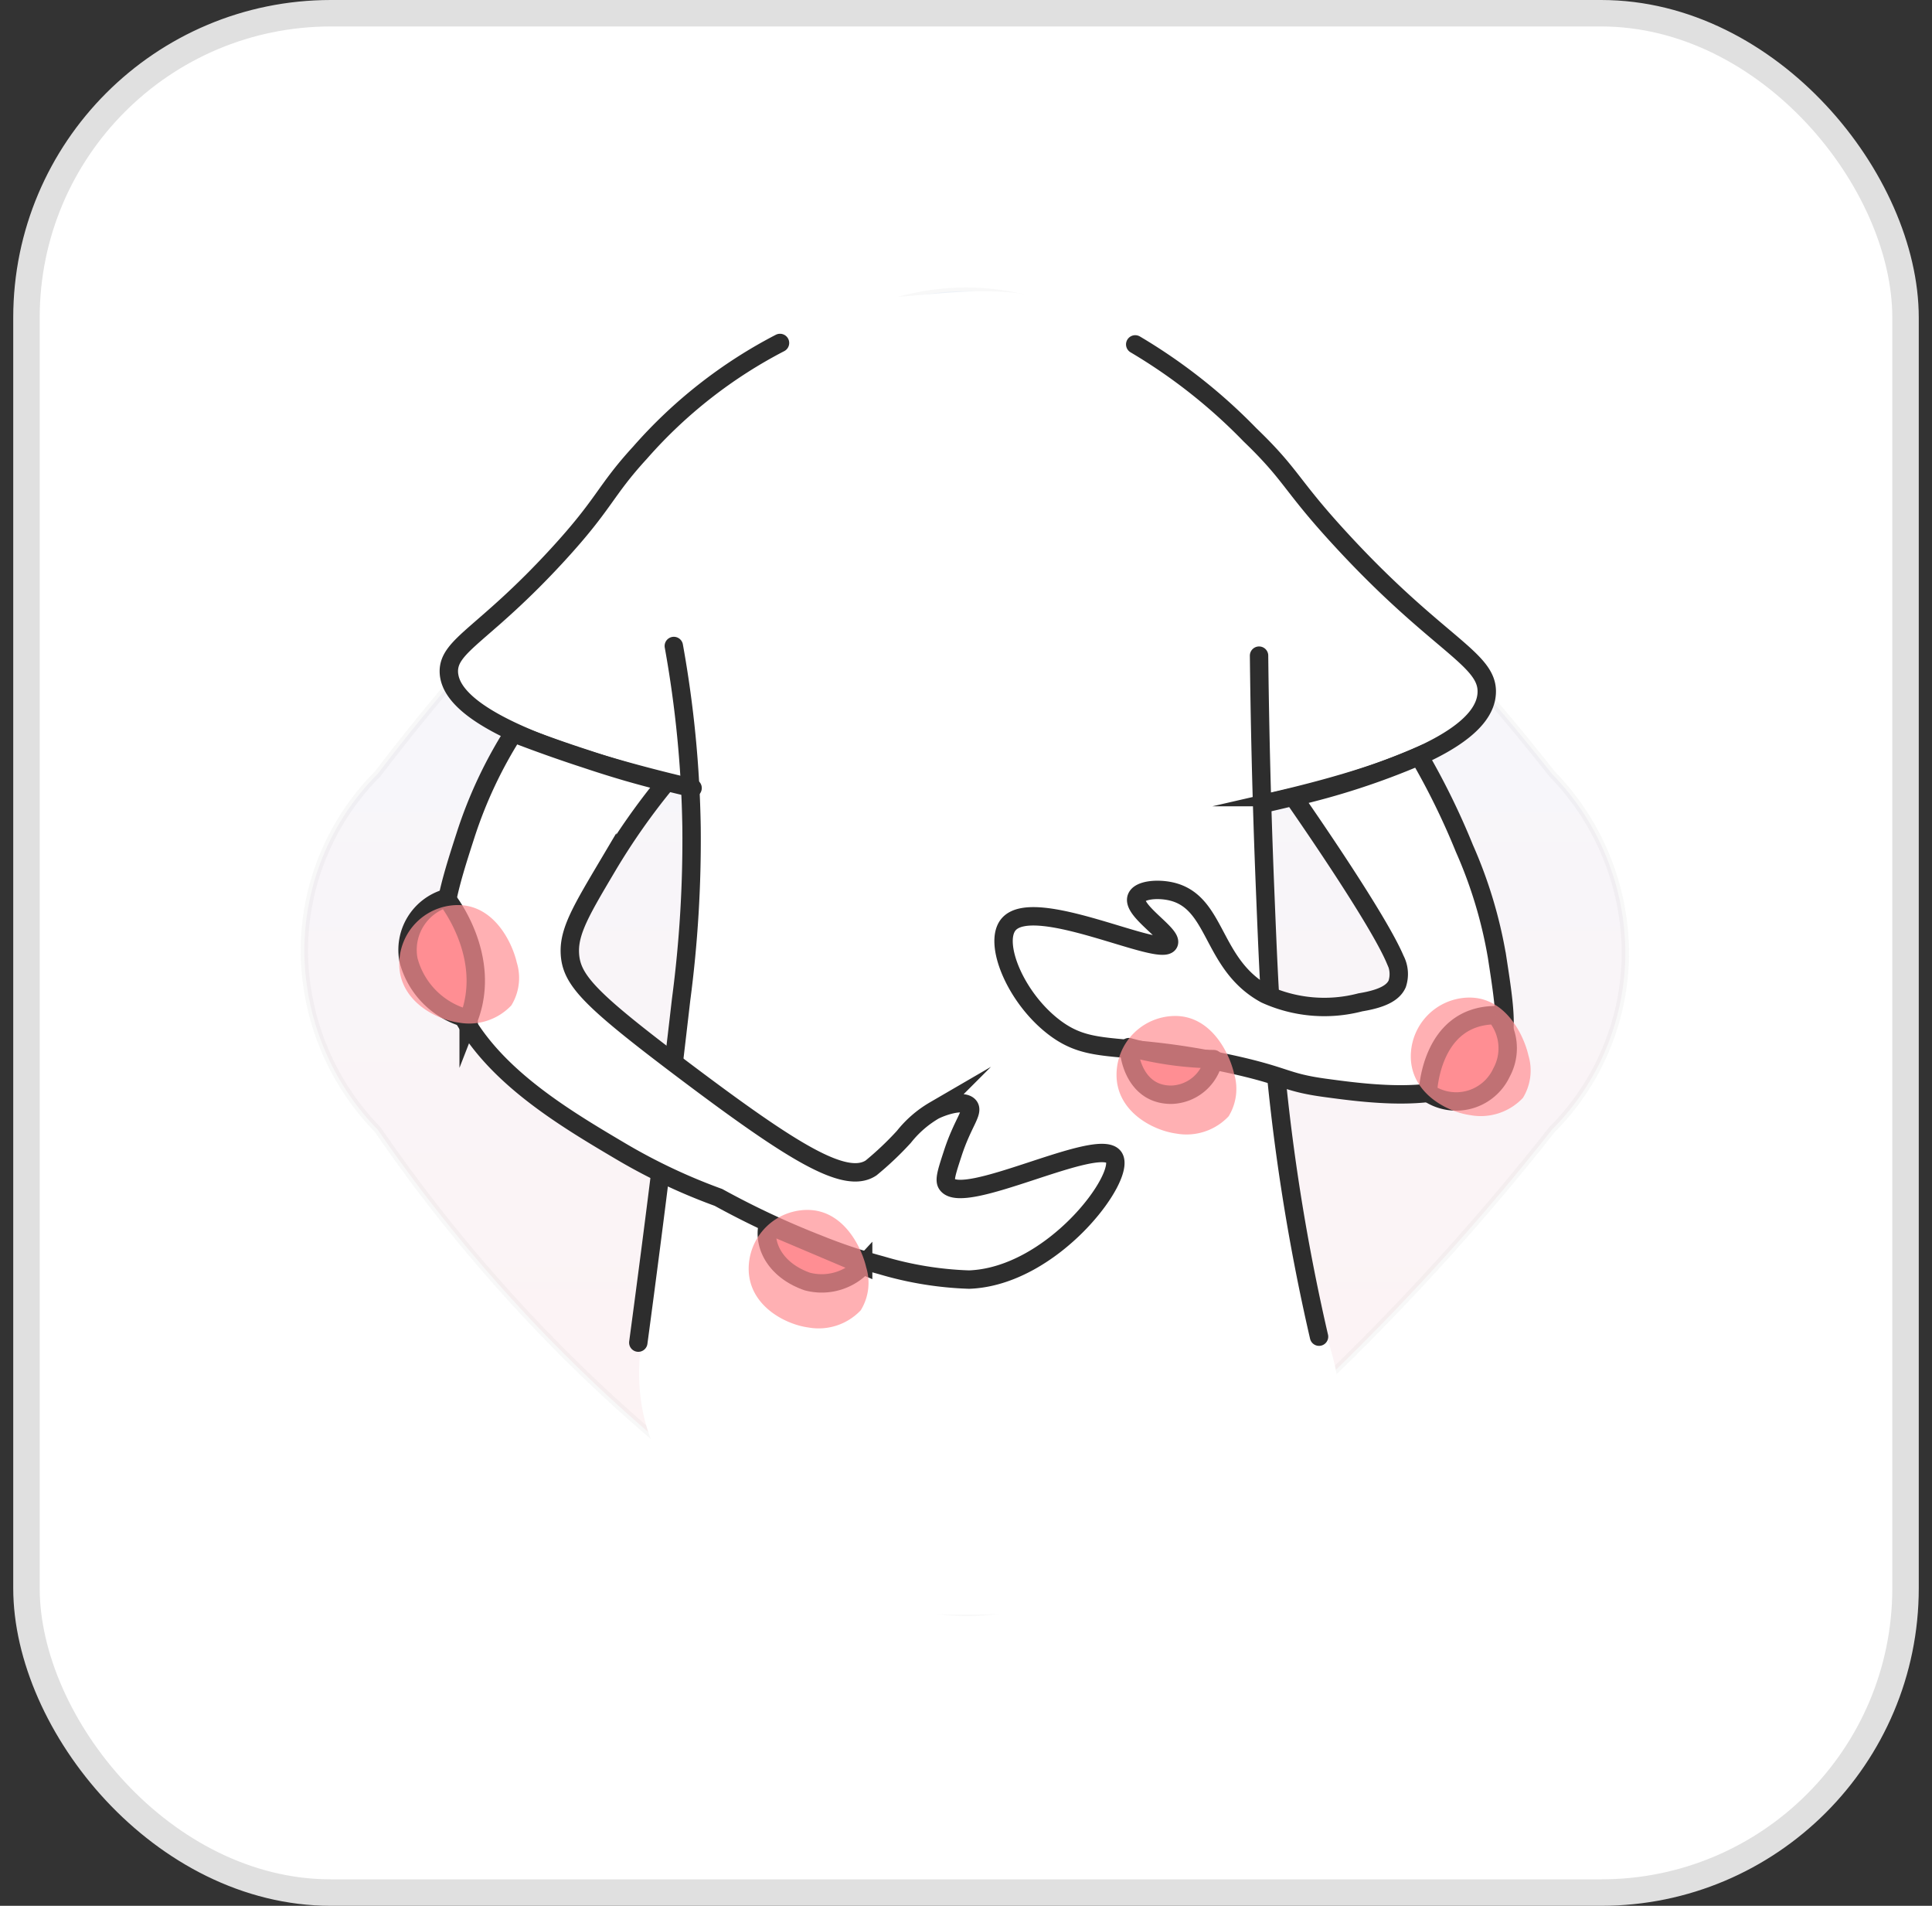 <svg xmlns="http://www.w3.org/2000/svg" width="73" height="72" fill="none"><rect width="100%" height="100%" fill="#333333" stroke="none"/><rect width="71" height="71" x="1" y=".5" fill="#fff" stroke="#E0E0E0" rx="11.5"/><path fill="url(#a)" stroke="#707070" stroke-width=".278" d="M29.735 58.14a59.724 59.724 0 0 1-15.463-15.464 9.74 9.74 0 0 1-2.772-6.72 9.475 9.475 0 0 1 2.772-6.72 81.604 81.604 0 0 1 15.463-15.464A9.747 9.747 0 0 1 36.456 11a9.476 9.476 0 0 1 6.72 2.772A92.928 92.928 0 0 1 58.64 29.235a9.734 9.734 0 0 1 2.773 6.72 9.476 9.476 0 0 1-2.772 6.721 92.426 92.426 0 0 1-8.038 8.95 92.973 92.973 0 0 1-7.426 6.514 9.814 9.814 0 0 1-4.088 2.408 9.347 9.347 0 0 1-2.633.367 9.859 9.859 0 0 1-3.27-.64 10.561 10.561 0 0 1-3.45-2.135Z" opacity=".05"/><path fill="#fff" d="m17.129 24.547.404 1.899a40.129 40.129 0 0 0 9.763 3.841l.946-6.001-5.712-2.578-5.401 2.84Z"/><path fill="#fff" d="M29.906 12.291A59.174 59.174 0 0 0 18.87 23.096a18.347 18.347 0 0 1 2.427 5.2l5.083.52a174.034 174.034 0 0 1-.625 10.052c-.398 4.39-1.58 12.4-1.58 12.4s-.486 4.15 2.676 5.444c3.162 1.294 2.386 4.3 9.596 4.289 7.21-.011 4.638-1.635 8.58-3.844 3.941-2.21 4.03-3.713 5.502-5.067-.167-1.39-1.505-4.395-1.723-7.042-.166-2.015-.236-3.31-.405-5.95a929.196 929.196 0 0 0-.53-7.8c-.06-.24-.04-.494.058-.722a1.12 1.12 0 0 1 .317-.417 9.805 9.805 0 0 0 6.24-2.18 8.888 8.888 0 0 0 1.704-1.936 226.106 226.106 0 0 1-3.524-3.582l-8.377-8.492a7.24 7.24 0 0 0-3.887-2.52c-2.543-.63-3.58-.478-6.292-.248a10.903 10.903 0 0 0-4.205 1.091Z"/><path stroke="#2D2D2D" stroke-linecap="round" stroke-miterlimit="10" stroke-width=".695" d="M42.894 13.011c1.59.941 3.049 2.09 4.336 3.417 1.605 1.542 1.507 1.865 3.43 3.95 3.677 4 5.591 4.517 5.515 5.816-.063 1.148-1.668 2.632-8.313 4.139m-21.693-.561c-7.453-1.754-9.193-3.273-9.21-4.4-.01-1 1.349-1.402 4.1-4.398 1.81-1.968 1.78-2.407 3.126-3.874a18.095 18.095 0 0 1 5.287-4.143"/><path stroke="#2D2D2D" stroke-linecap="round" stroke-miterlimit="10" stroke-width=".695" d="M25.46 24.405c.41 2.265.634 4.56.67 6.86a46.199 46.199 0 0 1-.395 6.505c-.406 3.53-.937 7.897-1.617 12.953M47.573 24.77c.024 2.125.08 5.188.231 8.895.094 2.319.157 3.863.29 5.546.303 3.8.887 7.572 1.745 11.287"/><path fill="#fff" stroke="#2D2D2D" stroke-miterlimit="10" stroke-width=".695" d="M19.399 27.697a16.835 16.835 0 0 0-1.807 3.852c-.587 1.819-1.074 3.33-.77 5.007.609 3.375 4.055 5.413 6.627 6.935a22.043 22.043 0 0 0 3.699 1.747 31.71 31.71 0 0 0 3.757 1.758c.783.318 1.584.587 2.4.806 1.077.322 2.19.503 3.313.54 3.16-.117 5.958-3.896 5.47-4.623-.564-.837-5.78 1.946-6.318 1.002-.093-.163.016-.494.232-1.155.37-1.136.788-1.544.616-1.772-.187-.246-.89-.051-1.31.154a4.108 4.108 0 0 0-1.155 1.001c-.385.421-.8.814-1.24 1.175-.97.641-2.934-.567-7.078-3.689-3.593-2.71-4.27-3.42-4.304-4.457-.026-.815.452-1.621 1.409-3.235a25.333 25.333 0 0 1 2.237-3.187 39.443 39.443 0 0 1-1.467-.392 40.328 40.328 0 0 1-1.553-.487c-.708-.23-1.643-.55-2.758-.98Zm29.474 2.417c.328.471 3.183 4.578 3.842 6.134a1.183 1.183 0 0 1 .077.924c-.134.297-.482.547-1.39.695a5.373 5.373 0 0 1-3.586-.305c-2.077-1.129-1.811-3.514-3.597-3.892-.514-.109-1.155-.044-1.27.232-.21.49 1.366 1.397 1.213 1.733-.267.581-5.132-1.868-6.066-.695-.564.708.278 2.76 1.733 3.87 1.455 1.11 2.497.493 6.566 1.367 2.268.487 2.109.71 3.698.925 1.807.244 5.151.695 6.355-1.001.596-.842.436-1.887.115-3.967a17.177 17.177 0 0 0-1.232-4.083 27.52 27.52 0 0 0-1.71-3.488 27.851 27.851 0 0 1-4.75 1.551Z"/><path fill="#FF8E93" stroke="#2D2D2D" stroke-linecap="round" stroke-miterlimit="10" stroke-width=".695" d="M32.614 47.8a2.132 2.132 0 0 1-2.11.615c-1.176-.41-1.677-1.34-1.493-2.142l3.603 1.528Zm23.893-9.448a1.923 1.923 0 0 1 .226 2.17 1.888 1.888 0 0 1-2.78.758s.079-2.91 2.554-2.928Zm-38.799.14a3.086 3.086 0 0 1-2.271-2.216 2.032 2.032 0 0 1 1.426-2.342s1.773 2.172.845 4.558Z"/><path fill="#FF8E93" stroke="#2D2D2D" stroke-linecap="round" stroke-linejoin="round" stroke-miterlimit="10" stroke-width=".695" d="M45.858 40.013a1.678 1.678 0 0 1-1.576 1.345c-1.317.022-1.622-1.308-1.628-1.798 1.045.288 2.121.44 3.204.453Z"/><path fill="#FF8E93" d="M57.75 39.87a1.98 1.98 0 0 1-.208 1.608 2.187 2.187 0 0 1-1.975.653c-.904-.122-2.236-.834-2.26-2.183a2.224 2.224 0 0 1 2.183-2.26c1.389-.025 2.084 1.407 2.26 2.182Zm-11.119.695a1.98 1.98 0 0 1-.208 1.608 2.185 2.185 0 0 1-1.975.653c-.904-.122-2.237-.834-2.26-2.183a2.223 2.223 0 0 1 2.182-2.26c1.39-.025 2.085 1.407 2.261 2.182Zm-27.101-4.19a1.98 1.98 0 0 1-.209 1.608 2.187 2.187 0 0 1-1.975.652c-.903-.121-2.236-.834-2.26-2.182a2.224 2.224 0 0 1 2.183-2.26c1.39-.025 2.085 1.407 2.26 2.182Zm13.203 11.517a1.98 1.98 0 0 1-.209 1.608 2.187 2.187 0 0 1-1.975.652c-.903-.121-2.236-.834-2.26-2.182a2.224 2.224 0 0 1 2.183-2.26c1.39-.025 2.085 1.407 2.26 2.182Z" opacity=".703" style="mix-blend-mode:multiply"/><defs><linearGradient id="a" x1="36.456" x2="36.456" y1="11" y2="60.915" gradientUnits="userSpaceOnUse"><stop stop-color="#1778F2"/><stop offset="1" stop-color="#F40009"/></linearGradient></defs></svg>